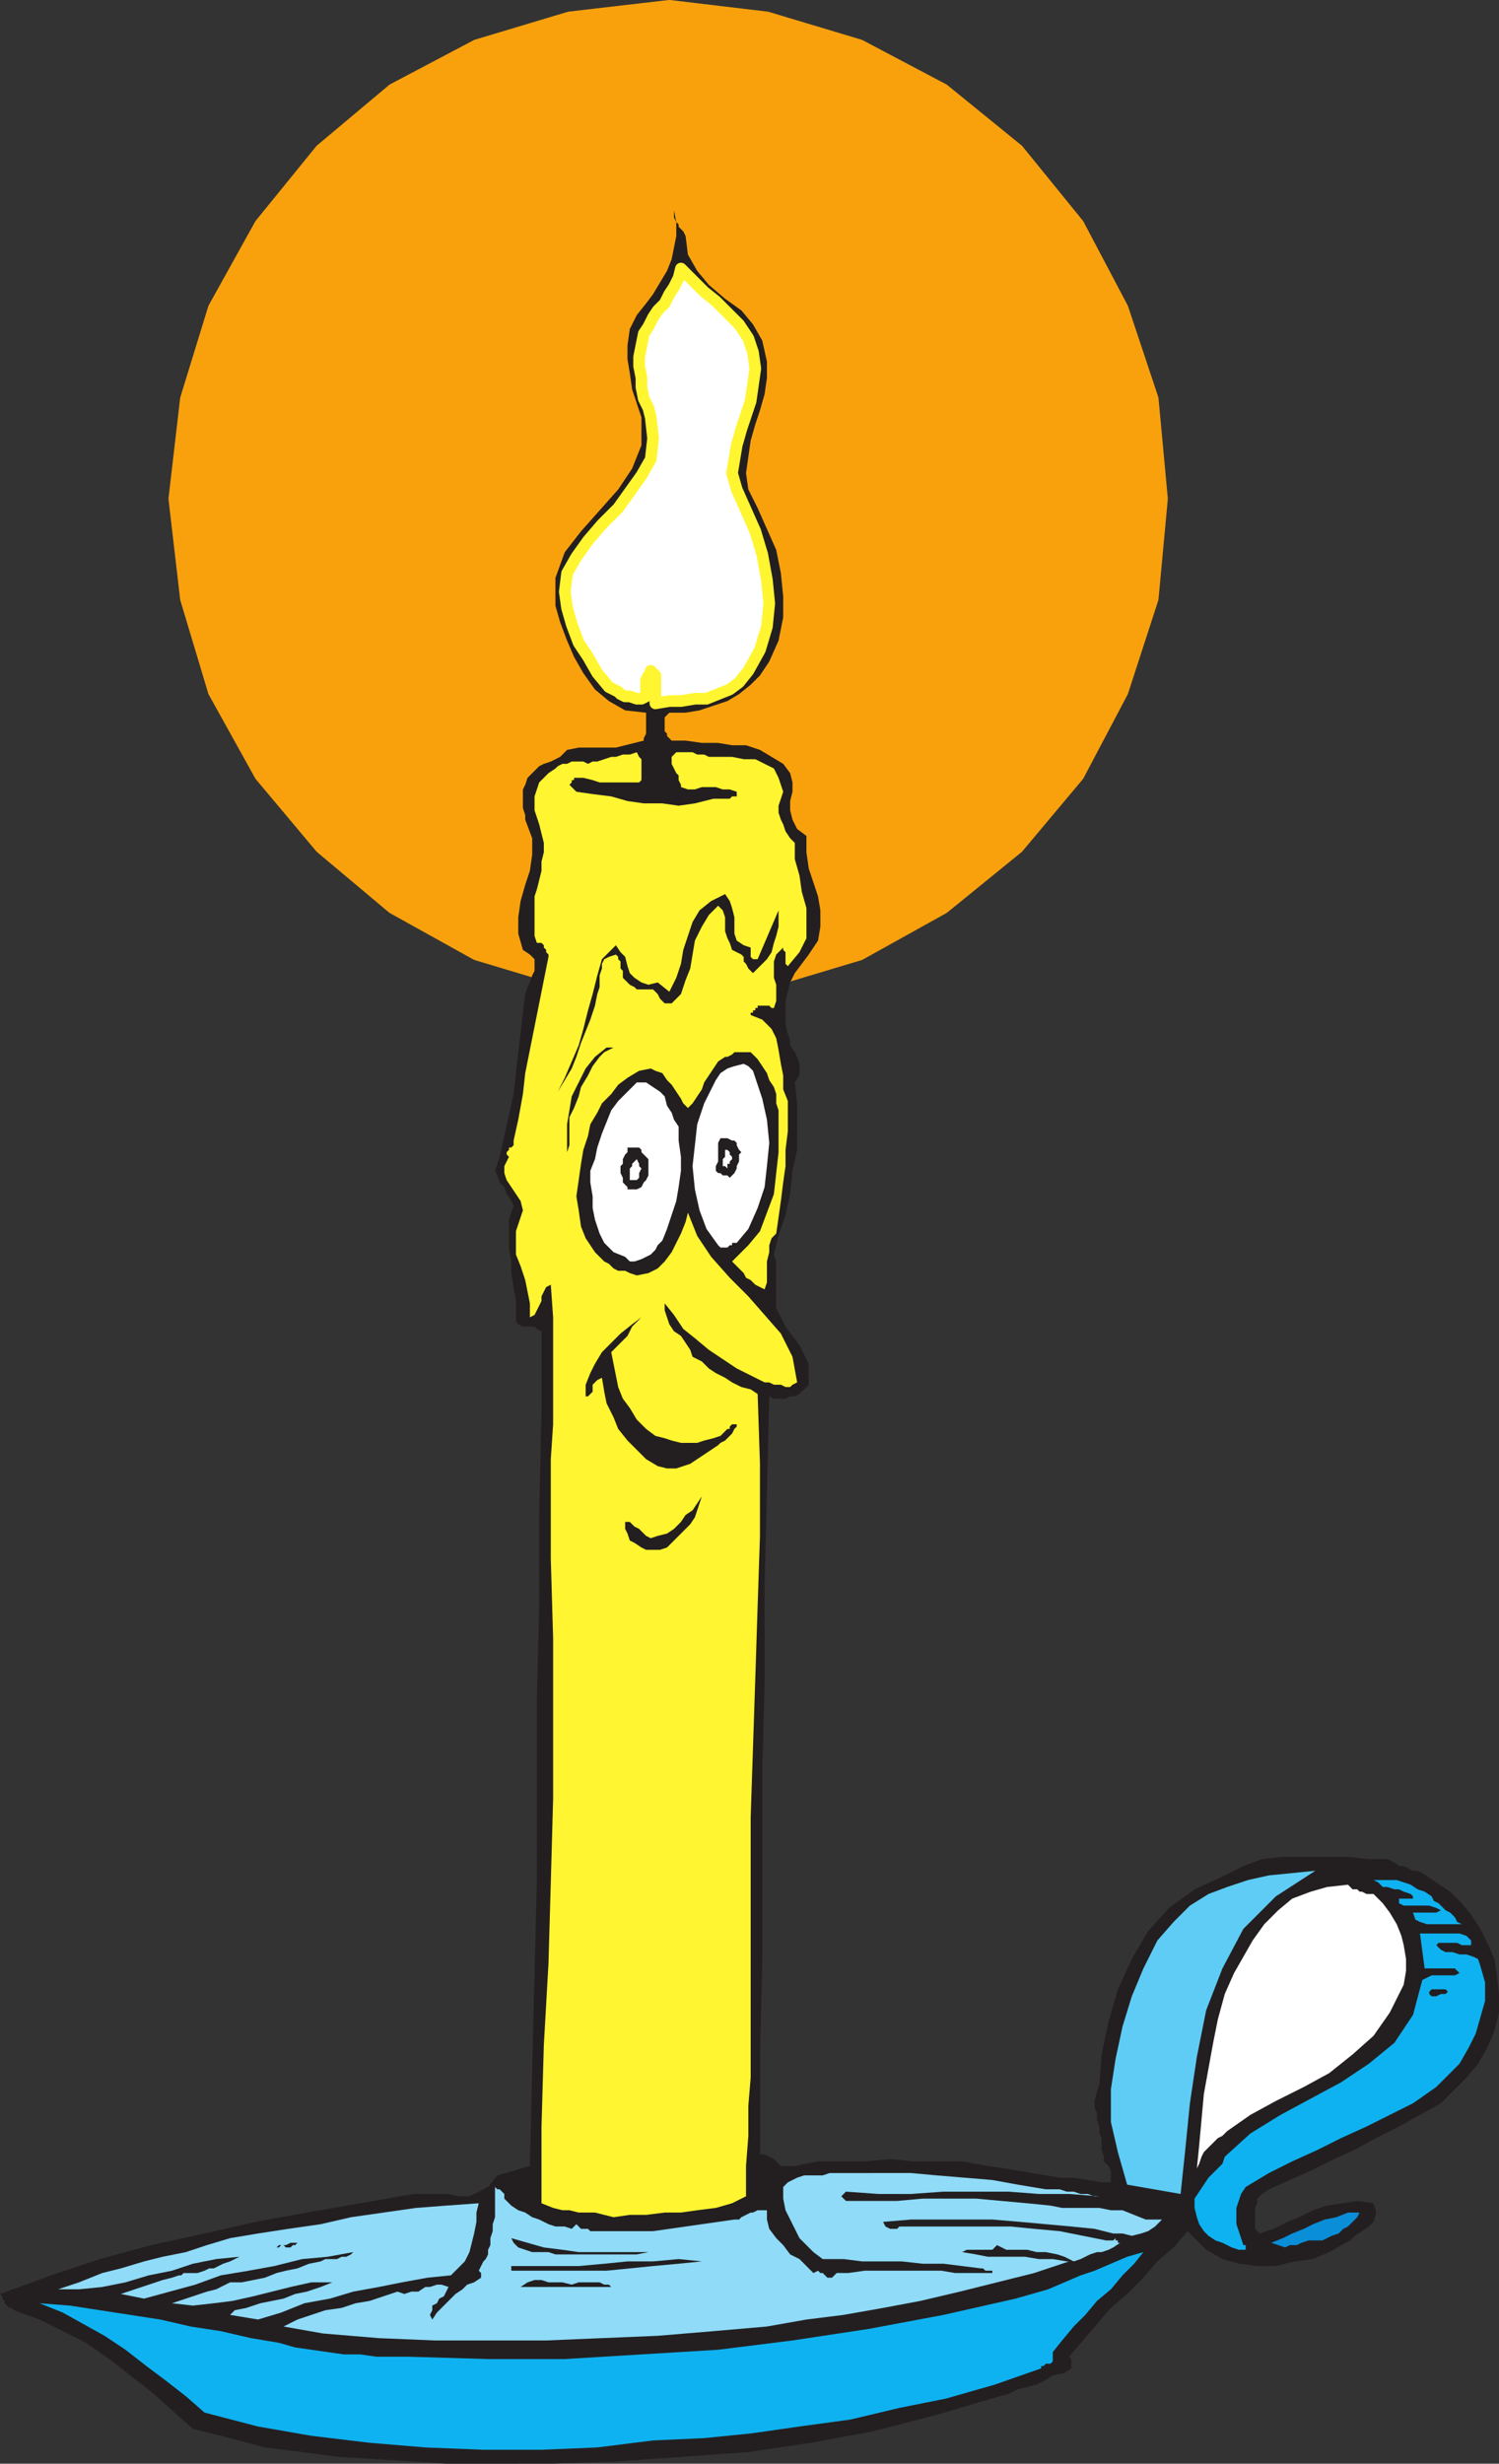 <svg xmlns="http://www.w3.org/2000/svg" width="483.75" height="794.612"><rect width="100%" height="100%" fill="#333333" stroke="none"/><path fill="#f9a10d" fill-rule="evenodd" d="m216 319.862 31.5-3 30-9 27-15 24-19.5 19.5-23.25 14.25-27 9.75-30 3-32.25-3-32.25-9.75-29.25-14.25-27-19.5-24-24-19.5-27-14.25-30-9-31.5-3.75-32.25 3.75-30 9-27 14.25-23.25 19.5-19.5 24-15 27-9 29.25-3.75 32.25 3.75 32.25 9 30 15 27 19.5 23.25 23.25 19.5 27 15 30 9 32.25 3"/><path fill="none" stroke="#f9a10d" stroke-linecap="round" stroke-linejoin="round" stroke-miterlimit="10" stroke-width="3.75" d="m216 319.862 31.5-3 30-9 27-15 24-19.5 19.5-23.25 14.25-27 9.75-30 3-32.25-3-32.25-9.75-29.25-14.25-27-19.5-24-24-19.5-27-14.25-30-9-31.5-3.75-32.25 3.75-30 9-27 14.25-23.25 19.5-19.5 24-15 27-9 29.25-3.75 32.25 3.75 32.25 9 30 15 27 19.5 23.25 23.25 19.5 27 15 30 9zm0 0"/><path fill="#231f20" fill-rule="evenodd" d="m221.25 76.112.75 6 3 5.25 3.75 4.5 5.25 4.5 5.25 3.75 3.75 4.5 3 5.25 1.5 6.75v5.25l-.75 5.25-1.5 5.25-1.5 4.5-1.5 5.25-1.5 10.5.75 5.25 3 6 6 13.5 1.5 7.5.75 7.5v6.75l-1.5 7.5-3 6.75-3 4.5-3 3-3.75 3-3.75 2.25-9 3-4.5.75H216l-1.5 1.5v4.5l.75.75v.75l1.5 1.5h4.5l5.25.75h5.25l4.5.75h4.5l4.5 1.5 7.5 4.5 2.25 3 .75 3v3l-.75 3v3l.75 3 1.5 3 3 2.25v5.25l.75 5.25 3 9 .75 4.5v5.25l-.75 4.5-3 4.5-4.5 6-1.5 3-1.5 6v7.5l.75 3 .75 2.25v1.5l1.5 2.25.75 1.5.75 2.25v3.75l-1.5 2.25.75 6.75v15l-1.5 6.75-.75 7.5-1.5 6.75-2.25 6.75-1.5 6 .75 2.25v15l3 6 4.5 6 3 6v6.75l-3 3-1.5.75H255l-1.5.75h-3.75l-1.5-.75-.75 30.75-.75 30v30.75l-.75 30v60.75l-.75 30.75v31.5h1.5l3 1.5 2.25 2.25h4.5l7.5-1.5h15l8.25-.75 7.5.75h15.75l8.25 1.5 5.25.75 18 3h4.5l9 1.5h3v-3.75l-.75-1.5-1.5-1.5v-1.5l-.75-2.25v-3.75l-.75-1.5v-2.25l-.75-2.25v-2.25l-.75-1.5v-2.25l.75-3 .75-2.25.75-9.75 2.25-10.5 3-10.5 4.5-9.75 5.25-9 6.75-7.5 8.25-6 9.75-4.5 6-3 6-2.25 6.75-.75h21l6.75.75h6l3 1.5.75.75h1.5l3 1.5h1.5l1.5.75 9 6 3.75 3.75 3 3.75 3 4.5 2.25 4.5 2.25 5.25.75 4.5.75 6.75v6l-1.5 6-2.25 5.25-3 5.25-3.75 4.5-8.25 8.25-13.5 7.5-7.5 3.75-6.75 3.75-6.75 3-7.5 3.75-13.5 6-2.25 1.5-1.5 1.5v1.5l-.75 1.5v6.75l1.5 1.5 4.5-1.5 4.5-2.25 3.75-1.5 4.5-2.25 4.5-1.5 5.25-.75 4.5-.75 5.25.75.75 2.25v1.5l-.75 2.25-1.5 1.5-4.5 3-1.5 1.5-1.5.75-5.25 3-5.25 2.25-6 .75-6 1.5h-6l-6-.75-5.25-1.5-5.25-3-6-6-4.5 5.25-5.25 4.5-4.5 5.25-5.25 5.25-5.25 4.5-13.5 15.75.75.75v3l-2.25 1.5-3.75.75-2.25 1.5-3 1.5-6 1.5-3 1.5-3 .75-20.25 6-20.25 5.25-20.25 3.75-20.25 3-42 3-21 .75H144l-11.25-.75-24-1.5-11.25-1.5-12-1.5-11.25-3-12-3-13.5-12-13.5-10.5-7.5-5.25-15-7.5-8.25-3-.75-.75H3l-1.5-1.5v-.75l-.75-.75v-.75l-.75-.75 16.5-6 15.75-5.25 16.5-4.5 17.25-3.75 16.5-3.75 16.5-3 34.5-6h11.25l3 .75h3.75l6-3 3-3.75 10.5-3 .75-31.5.75-30.75.75-29.25v-59.25l.75-29.25v-30.75l.75-32.25v-26.25l-1.5-.75-.75-.75h-3.75l-1.5-.75-.75-.75v-6.75l-1.5-9v-3.75l-.75-4.5v-9l1.5-4.5-.75-1.5-1.5-2.25-.75-2.25-1.5-1.5-.75-2.25-.75-1.5 1.5-4.5 4.5-20.25 1.5-13.5.75-6 .75-6.75.75-6 .75-2.25.75-1.5.75-2.25.75-1.5v-3.75l-1.5-1.5-2.25-1.5-1.5-5.25v-5.25l.75-5.25 1.5-5.25 1.5-4.5.75-5.25v-5.25l-2.25-6v-1.5l-.75-2.25v-6l.75-1.5.75-2.25 3.75-3.75 1.5-.75 2.25-.75 3-1.5 2.25-2.25 3.75-.75h12l9-2.25v-.75l.75-1.5v-6.75l-6.75-.75-5.25-3-4.5-3.75-3.75-5.25-3-5.25-2.25-5.25-2.25-6-1.5-5.25v-9l3-8.25 5.25-6.75 12-13.5 4.5-6.75 3-7.5v-9l-3-9-.75-5.25-.75-4.5v-4.5l.75-5.25 2.25-4.5 3-3.75 2.25-3 4.5-7.5 1.5-3.75 1.5-7.5v-4.5l-.75-3.75v2.25l.75 1.5.75.75v.75l1.5 1.5.75 1.5"/><path fill="#fff" fill-rule="evenodd" d="m243.75 118.862-1.5 10.5-3 9-1.5 5.25-1.5 9 1.5 5.25 6 13.5 2.25 7.5 1.5 8.25.75 7.5-.75 7.5-2.25 7.5-3.75 6.75-3 3.75-3 2.25-7.5 3h-3.75l-4.5.75H216l-4.5.75v-9l-1.5-1.5v.75l-.75.75-.75 1.5v5.25l-1.5.75h-1.5l-2.25-.75h-1.5l-1.5-.75-.75-.75-3-1.5-3.75-4.5-3-5.25-3-4.5-2.25-6-1.5-5.25-.75-5.25.75-6 3-5.25 3.75-5.25 4.5-5.25 5.25-5.25 7.5-10.5 3-5.25.75-6.75-.75-6.75-.75-3-1.5-3-.75-3.75v-3l-.75-3.75v-3l1.5-7.5 1.5-2.25 1.5-3 1.5-2.25 2.25-2.25 1.5-3 1.5-2.25 1.5-3 .75-3 7.5 7.5 3.75 3 7.5 7.5 3 4.5 1.5 4.5.75 5.25"/><path fill="none" stroke="#fff530" stroke-linecap="round" stroke-linejoin="round" stroke-miterlimit="10" stroke-width="3.75" d="m243.75 118.862-1.5 10.5-3 9-1.5 5.25-1.5 9 1.5 5.25 6 13.5 2.25 7.5 1.5 8.25.75 7.5-.75 7.5-2.25 7.5-3.75 6.75-3 3.75-3 2.25-7.5 3h-3.75l-4.5.75H216l-4.5.75v-9l-1.5-1.5v.75l-.75.75-.75 1.5v5.25l-1.5.75h-1.5l-2.25-.75h-1.5l-1.5-.75-.75-.75-3-1.5-3.75-4.5-3-5.25-3-4.5-2.25-6-1.5-5.25-.75-5.25.75-6 3-5.25 3.75-5.25 4.5-5.25 5.25-5.25 7.5-10.5 3-5.25.75-6.75-.75-6.75-.75-3-1.5-3-.75-3.75v-3l-.75-3.75v-3l1.5-7.5 1.5-2.25 1.5-3 1.5-2.25 2.25-2.25 1.5-3 1.5-2.25 1.5-3 .75-3 7.5 7.5 3.75 3 7.5 7.5 3 4.5 1.5 4.5zm0 0"/><path fill="#fff530" fill-rule="evenodd" d="m252.75 255.362-1.5 4.5v2.25l.75 2.25.75 1.5.75 2.25 1.5 2.25 1.5 1.5v5.25l1.5 5.25.75 5.25 1.5 5.25v9.75l-2.25 4.5-3.75 4.5-.75-.75v-3.75l-.75-.75v-.75l-2.25 2.25-.75 2.25v5.25l.75 2.25v5.25l-.75 2.25H249l-.75-.75h-3.75v.75h-.75v.75H243v.75h-.75v.75l3.75 1.5 3 3 1.5 3 .75 3.75.75 4.5.75 3.75v4.5l1.5 3.75v9.75l-.75 6v5.25l-.75 5.25-.75 6-1.5 10.5-1.5 1.5-.75 2.25v2.25l-.75 3v6.75l-.75 2.25-3-1.5-1.5-1.5-1.5-.75-.75-1.5-3.75-3.75 5.25-5.25 3.75-4.5 4.5-12 1.5-13.5v-13.5l-.75-2.25v-3l-.75-2.25-1.5-2.25-.75-2.25-3-4.5-2.25-2.25H237l-.75.75-1.5.75H234l-2.25 1.5-4.5 6.75-.75 2.25-3 4.5-1.5 1.5-1.5-1.5-.75-1.5-3-4.5-1.5-1.5-1.5-2.25-2.25-.75-1.5-.75-3.75.75-3.75 2.25-3 2.25-2.25 3-3 3-1.5 3-2.25 3.75-.75 3.75-1.5 4.5-.75 4.5-1.5 10.5.75 4.5.75 5.25 1.5 3.75 3 4.5 3 3 1.5.75 1.5 1.5 1.5.75h2.25l1.5.75 2.25.75 3.75-.75 3-1.5 2.25-2.25 2.25-3 3-6 1.5-3.75.75-3 3 7.5 4.5 6.75 6 6.75 6 6 10.5 12 3.75 7.5 1.5 8.25-1.5.75-.75.75h-1.5l-1.5-.75h-2.25l-1.5-.75h-1.5l-9-4.5-9-6-4.5-3.75-3.75-3-3-4.5-3-3.75v2.25l1.5 4.5 1.5 2.25 2.25 1.5 3 4.5.75 2.25 3 1.5 2.25 2.25 2.25 1.5 3 1.5 2.25 1.5 3 1.5 3 .75 2.25 1.5.75 22.5v23.25l-.75 22.5-.75 23.25-1.5 45v84l-.75 9v9.75l-.75 9.75v9.75l-4.5 2.25-5.25 1.5-6 .75-5.25.75h-5.25l-6 .75h-5.25l-5.25.75-6-1.5h-5.25l-3-.75h-2.25l-3-.75-3.75-1.5v-24.75l.75-26.25 1.5-26.25.75-26.25.75-27v-51.75l-.75-25.5v-32.25l.75-11.25v-34.5l-.75-10.5-1.5.75-1.5 3v1.5l-2.25 4.5-1.5.75v-4.5l-1.5-7.5-1.5-4.5-1.5-3.75v-7.5l2.25-6.75-.75-3-4.5-6.75-.75-2.25v-2.25l1.5-3-.75-.75v-.75l.75-.75v-.75h.75l.75-.75v-1.5l1.5-6.75 1.5-8.25.75-6.75 7.5-37.5v-.75l-.75-.75v-.75l-.75-.75v-.75l-.75-.75h-1.5l-.75-2.25v-12.75l.75-2.25 1.5-6v-3l.75-3v-3l-1.5-6-1.5-4.5v-4.5l1.5-4.5 3-3 2.25-1.5.75-.75 1.5-.75h1.5l1.5-.75h3.75l1.5.75 1.5-.75h1.5l4.5-1.5h1.5l2.25-.75h2.25l2.25-.75.75 1.5.75.75v6.75l-.75.75H193.5l-2.25-.75-3-.75h-3v.75h-.75v.75l-.75.75 2.25 2.25 5.25.75 6 .75 5.25 1.5 5.25.75h6l5.25.75 5.25-.75 6-1.5h5.25l.75-.75h1.5v-1.5l-2.25-.75h-2.25l-2.25-.75h-4.5l-2.25.75H222l-2.25-.75v-.75l-.75-1.5v-1.5l-.75-.75-1.5-3v-2.25l1.5-1.5h5.25l1.5.75h2.25l1.5.75h7.5l3.75.75h3.75l6 3 1.5 3 1.5 4.5"/><path fill="#231f20" fill-rule="evenodd" d="M242.25 305.612v3l.75.75h1.5l6.75-15.75v5.25l-.75 3-.75 2.25-.75 3-1.5 2.25-4.5 4.5-1.5-1.5-.75-1.5-.75-.75v-1.5l-.75-.75-3-1.5-.75-2.25-.75-1.5-.75-2.25v-4.5l-.75-2.25-1.5-1.5-3 3-2.25 3.75-2.25 4.5-1.5 9-1.5 3.75-1.5 4.5-3 3h-2.25l-1.5-1.5-.75-1.5-1.5-1.5h-5.25l-.75-.75-1.5-.75-2.25-2.25v-2.25l-.75-.75v-2.25l-.75-.75v-.75l-.75-.75-2.25.75-1.5.75-.75 1.5v1.5l-.75 2.25v3.75l-.75 2.25-.75 3.75-1.5 4.5-3 7.5-1.5 4.5-1.5 3.75-4.5 7.5 2.25-4.5 4.5-10.5 1.5-5.25 1.5-6 1.5-5.25 1.5-6 1.5-5.25 4.5-4.5 1.5 2.25 1.5 1.5.75 3 .75 2.25 1.5 1.5 2.25 1.5 2.25.75 3-.75 3.75 3 2.25-4.5 1.5-4.5.75-4.5 3-9 2.25-3.75 3.75-3 4.5-2.25 1.5 2.25.75 2.25.75 3v5.25l.75 2.25 2.25 1.5 2.25.75"/><path fill="#231f20" fill-rule="evenodd" d="m198 337.862-3 1.5-1.5 1.5-2.25 3-1.5 3-2.25 3.75-.75 3-1.5 3.75-1.5 3v9l-.75 2.25v1.5-10.5l1.5-9 4.5-9 3-3.75 3.75-3H198"/><path fill="#fff" fill-rule="evenodd" d="m243.75 347.612 2.25 6.75 1.5 6.75.75 7.5-.75 7.5-.75 6.75-2.25 6.75-3 6.75-3.75 4.5h-1.5v.75h-.75l-.75.75h-2.25l-.75-.75-3.75-5.25-2.25-6-1.5-6.75-.75-7.5 1.5-13.5 2.25-6.75 3.75-7.5 1.5-2.25 2.25-1.5 2.25-.75 3-.75 1.5.75 1.5 1.5.75 2.25M219 363.362v4.5l.75 5.25v4.5l-.75 5.25-.75 4.5-3 9-1.5 3.75-1.5 1.5-.75 1.5-1.5 1.5-3 1.5-2.25.75h-1.5l-1.5-1.5-3.75-1.5-3-3-1.5-3-1.5-4.5-.75-3.75v-3.75l-.75-4.5v-3.75l1.5-3.75.75-3.75 1.5-4.5 3-7.5 2.25-3 6-6h3l4.5 3 1.5 1.5.75 3 1.5 2.25.75 2.25 1.5 2.25"/><path fill="#231f20" fill-rule="evenodd" d="m239.25 371.612-.75.75v2.25l-.75 1.5v.75l-.75 1.5-1.5 1.5-.75-.75h-1.5l-.75-.75h-.75l-.75-.75v-1.5l.75-1.5v-6l.75-1.5h2.25l1.5.75h.75l.75.75v.75l.75 1.5.75.75m-30 2.25v5.25l-.75 1.5-.75.75-.75 1.5-1.5.75h-3v-.75l-1.5-1.5v-1.5l-.75-1.5v-2.25l.75-.75v-1.5l.75-1.5.75-.75v-1.5h3.75l.75.75v.75l2.25 2.25"/><path fill="#fff" fill-rule="evenodd" d="M235.5 375.362h-.75v1.5l-.75-.75h-.75v-2.25l.75-.75v-2.25h.75l.75.75v.75l.75.75v.75l-.75.75v.75m-30 5.25h-2.25v-3.75l.75-.75v-.75l1.5-1.5.75 1.5v.75l.75.75-.75 1.5v1.5l-.75.75"/><path fill="#231f20" fill-rule="evenodd" d="m197.25 436.112 2.25 11.25 1.5 3.75 2.25 3 2.25 3.75 3 3 3 2.25 3 .75 2.25.75 3 .75H225l2.25-.75 3-.75 2.25-.75 2.25-2.25h.75v-.75l.75-.75h1.5v.75l-.75.75-.75 1.5-2.25 2.25-1.5.75-.75.75-9 6-4.5 1.5h-3l-3-.75-3.75-2.25-6-6-3-3.75-1.5-3.75-2.25-4.5-.75-3.75-.75-4.5-1.5.75-1.5 1.5v2.25l-1.5 1.5H189v-3.75l1.5-3.75 1.5-3 2.25-3.75 6-6 3.75-3 3-2.25-3 3-1.5 3-5.25 5.25m18 63-2.25.75h-4.5l-1.5-.75-2.25-1.5-1.5-.75-.75-2.25-.75-1.5v-2.25h1.5l1.5 1.5 1.5.75 2.25 2.25 1.5.75 2.25-.75 3-.75 2.25-1.5 2.25-2.25 1.5-2.25 2.25-1.5 3-4.5-2.25 6.75-1.5 2.25-7.5 7.5"/><path fill="#5eccf5" fill-rule="evenodd" d="m424.5 603.362-12.75 8.25-10.5 10.5-6.75 12.75-5.25 13.5-3 15-2.25 15-1.5 15-1.5 14.25-17.25-3-3-10.5-2.25-9.75v-10.5l1.5-9.75 2.25-10.5 3-9.75 3.75-9 4.5-9 5.25-6 5.25-5.25 6-3.75 6-2.25 6.75-2.25 6.75-1.5 15-1.5"/><path fill="#0fb2f0" fill-rule="evenodd" d="M471.75 620.612H460.5l-2.25-.75-1.5-.75-.75-2.25h7.5l1.5-.75-1.5-.75-2.25-.75H453l-1.5-.75v-1.5h4.5v-.75l-.75-.75-2.25-.75-1.5-.75H450l-2.25-.75h-1.5l-1.5-1.5-1.5-.75h7.5l4.5 1.5 2.25 1.5 2.25.75 2.25 1.5.75 1.5 1.5.75 2.25 2.25 1.5.75 1.5 1.5.75 1.5 1.5.75"/><path fill="#fff" fill-rule="evenodd" d="m443.25 610.862 3 3 2.25 3 2.25 3.75 1.5 3.75.75 3 .75 4.5v3.75l-.75 4.5-4.5 9-5.25 7.5-6.75 6-7.5 6-8.25 4.5-9 4.5-8.25 4.5-7.5 5.25-1.5 1.5-1.5.75-4.5 4.5-.75 1.5-.75 2.25-.75 1.5.75-7.5 1.5-16.5 3-16.5 1.5-7.5 2.25-8.25 3-6.75 6-10.5 3.75-5.25 4.5-4.5 4.5-3.75 6-2.25 5.25-1.5 6.75-.75 1.5 1.5h1.5l.75.75h.75l1.5.75h2.25"/><path fill="#0fb2f0" fill-rule="evenodd" d="M474.75 625.862v1.5h-3l-1.5-.75h-6l-.75.75 1.5 1.5 1.5.75h2.25l2.25.75h2.25l2.25.75 1.5.75.75 2.25 1.5 5.25v6l-3 10.5-2.25 4.5-3 5.25-7.5 7.5-7.5 5.25-15 7.5-8.25 3.75-7.5 3.75-8.25 3.75-7.5 3.75-7.5 4.5-1.5 2.25-1.5 4.5v5.25l2.25 6.75h.75v1.5h-2.25l-2.25-.75-3-1.5-2.25-.75-2.25-1.5-1.5-1.5-1.5-2.25-.75-2.25-.75-3v-3l4.5-6.75 4.5-4.5.75-2.25 8.25-7.5 9.75-6 19.5-10.5 9-6 8.25-6.75 6-9 3-11.25 3-1.5h7.5l1.5-.75-1.5-1.5h-9.75l-1.5-11.25H471l2.25.75 1.5 1.5"/><path fill="#231f20" fill-rule="evenodd" d="M468 642.362h-.75l-.75.75H465l-1.5.75H462l-.75-.75v-.75l.75-.75h4.5l.75.75h.75"/><path fill="#8fdbf8" fill-rule="evenodd" d="M337.5 706.112h4.5l2.25.75h2.25l2.25.75H351l2.25.75h1.5l-9.75-.75h-9.75l-9.75-.75h-21l-10.5.75h-10.5l-10.5-.75-1.5 1.5 1.5 1.5h16.5l8.25-.75H315l16.5 1.5 7.5.75 3.75.75h12l3.75.75h3.75l7.5 3H375l-2.25 2.25-2.25 1.5-2.25.75-3 .75-3-.75h-3l-6-1.5-7.5-.75-16.5-1.5-9-.75H294l-9 .75.75 1.5 1.5.75h2.25l.75-.75h36l7.5.75 8.25.75 15 3h2.25l.75-.75v.75h.75v.75h.75l-2.25 1.5-1.5.75-2.25.75H354l-2.25.75-3 1.5-2.25.75-3-1.5-2.25-.75-3.75-.75h-3l-3-.75h-6.75l-3-1.5-1.5 1.5H312l-1.5.75 4.5.75 3.75.75h12l4.5.75h4.5l4.5.75h.75l-11.25 3.75-24 6-12.75 3-12 2.25-12.75 2.25-12 1.5-12.75 2.25-17.25 1.5-18 1.5-36 1.5h-36l-18-.75-18-1.5-12.75-2.25 4.5-2.25 9-3 5.25-.75 4.5-1.5 4.5-.75 9-3 2.25.75 2.25-.75H135l2.25-1.5h1.5l2.25-.75h1.5l2.25.75-1.5 3-1.5.75-.75 1.5-1.5.75v1.5l-.75 1.5.75 1.5 1.5-2.25 6-6 2.25-1.5 1.5-1.5 2.25-.75 2.25-1.5v-1.5l-.75-.75 1.5-3 .75-.75.75-1.5v-1.5l.75-1.5v-2.25l.75-2.25v-2.25l.75-2.25v-9.75l.75.75h.75l1.5 1.5v1.5l2.25 2.25 2.25 1.5 2.25.75 2.25 1.5 2.25.75 3 1.5 2.25.75h3l2.25.75 1.5-1.5 1.5 1.5h2.25l.75.75h20.25l26.25-3.75h1.5l.75-.75 3-1.5h.75l1.5-.75h3v3l.75 3 2.25 3 2.25 2.25 2.25 3 3 1.5 4.5 4.5 1.5-.75.75.75h.75l1.5 1.5h1.5l1.5-1.5h3.75l5.25-.75h24.75l4.5.75h12v-.75H318l-.75-.75h-.75l-12-1.5h-6.75l-6.75-.75h-12.75l-6-.75h-6.75l-3-2.25-4.5-4.5-4.5-9-.75-3.75v-3.75l1.5-1.5 3-1.5 2.25-.75h6l2.25-.75H294l8.25.75 18 1.5 8.25 1.5 9 1.5"/><path fill="#8fdbf8" fill-rule="evenodd" d="m154.5 710.612-.75 3v3l-.75 3.75-1.5 6-1.5 3-4.5 4.5-7.5.75-8.25 1.5-7.5 1.5-8.25 1.5-7.5 2.25-8.25 1.5-7.5 3-7.5 2.25-9-1.5 1.5-1.5 3.75-.75 4.5-1.5 7.5-1.5 3.75-1.5 3.75-.75 4.5-1.5 3.75-1.5h-6.75l-6.75 1.5-12 3-6.75 1.5-6 .75-6.75.75-6.75-.75 11.25-3.75 3-.75 4.5-2.25H78l7.5-1.5 3.75-1.5 3-.75 3.75-.75 3.75-1.5 3.75-.75 1.5-.75h3.75l1.5-.75h1.5l1.5-.75.75-.75-8.25 1.5-8.25.75-9 2.25-8.25 1.5-9 1.5-8.25 3-16.5 4.5-7.5-1.5 13.5-4.5 3-.75 2.25-.75h.75l.75-.75h4.5l2.25-.75 1.5-.75H69l3-1.5 2.25-.75 3-1.5-7.5.75-7.5 1.5-6.75 2.25-7.5 1.5-7.5 2.25-7.5 1.5-7.5.75h-6.75l6.75-2.25 7.5-3 6-1.5 7.5-2.25 6-1.5 7.5-1.5 6.75-2.25 7.5-2.25 9-1.5 9.75-1.5 10.5-1.5 9.75-2.25 21-3 9.75-.75 10.5-.75"/><path fill="#0b8ed8" fill-rule="evenodd" d="m438.75 713.612-.75 1.5-3 3-1.5.75-1.5 1.5-2.25.75-3 1.5h-4.5l-2.25.75-1.5.75h-2.25l-1.5.75-4.5-1.5 3.75-1.5 3-1.5 3.75-1.5 3-1.5 3.75-1.5 3.75-.75 3.75-1.5h3.75"/><path fill="#231f20" fill-rule="evenodd" d="m209.25 726.362-3.75.75h-26.25l-2.25-.75h-5.25l-4.5-1.5-1.5-1.5-.75-1.5 10.5 3 6 .75 5.25.75h22.5m-113.25-3-.75.75h-.75l-.75.75h-1.5l-.75-.75H90l-.75.75H90l.75-.75h1.5l1.5-.75H96"/><path fill="#0fb2f0" fill-rule="evenodd" d="M339.75 758.612v3l-.75.75h-1.5l-.75.75H336v.75l-15 5.25-15.75 4.5-15 3-15.75 3.75-16.5 2.25-15.75 2.25-15 1.5-16.5.75-18 2.25-18 .75H156l-18.75-.75-18-1.5-18.75-2.25-17.25-3-17.25-4.5-6-5.25-6.75-5.25-6-4.5-6.75-5.25-6.75-4.5-13.5-7.5-7.5-3 9.75.75 29.25 4.5 9.75 2.25 9.75 1.5 9.75 2.25 9 1.5 5.25 1.5 15.75 2.25h5.25l5.25.75H132l25.5.75h24.75l49.5-3 24-3 24.75-3.75 24-4.5 23.25-5.25 10.5-3 10.5-4.5 4.5-1.5 10.5-4.5 5.25-1.5-3 3.75-3.75 3.75-3.75 4.5-4.5 3.75-3.75 4.5-3.75 3.75-3.75 4.5-3 3.75"/><path fill="#231f20" fill-rule="evenodd" d="m226.5 729.362-7.5.75-8.25.75-15 1.5H165v-1.5h21.75l8.25-.75 7.5-.75h8.25l8.25-.75 7.5.75m-29.25 8.25H168l2.25-1.5 2.25-.75h2.25l2.25.75h4.5l3 .75 2.25-.75h6.75l1.5.75h1.5l.75.75"/></svg>
